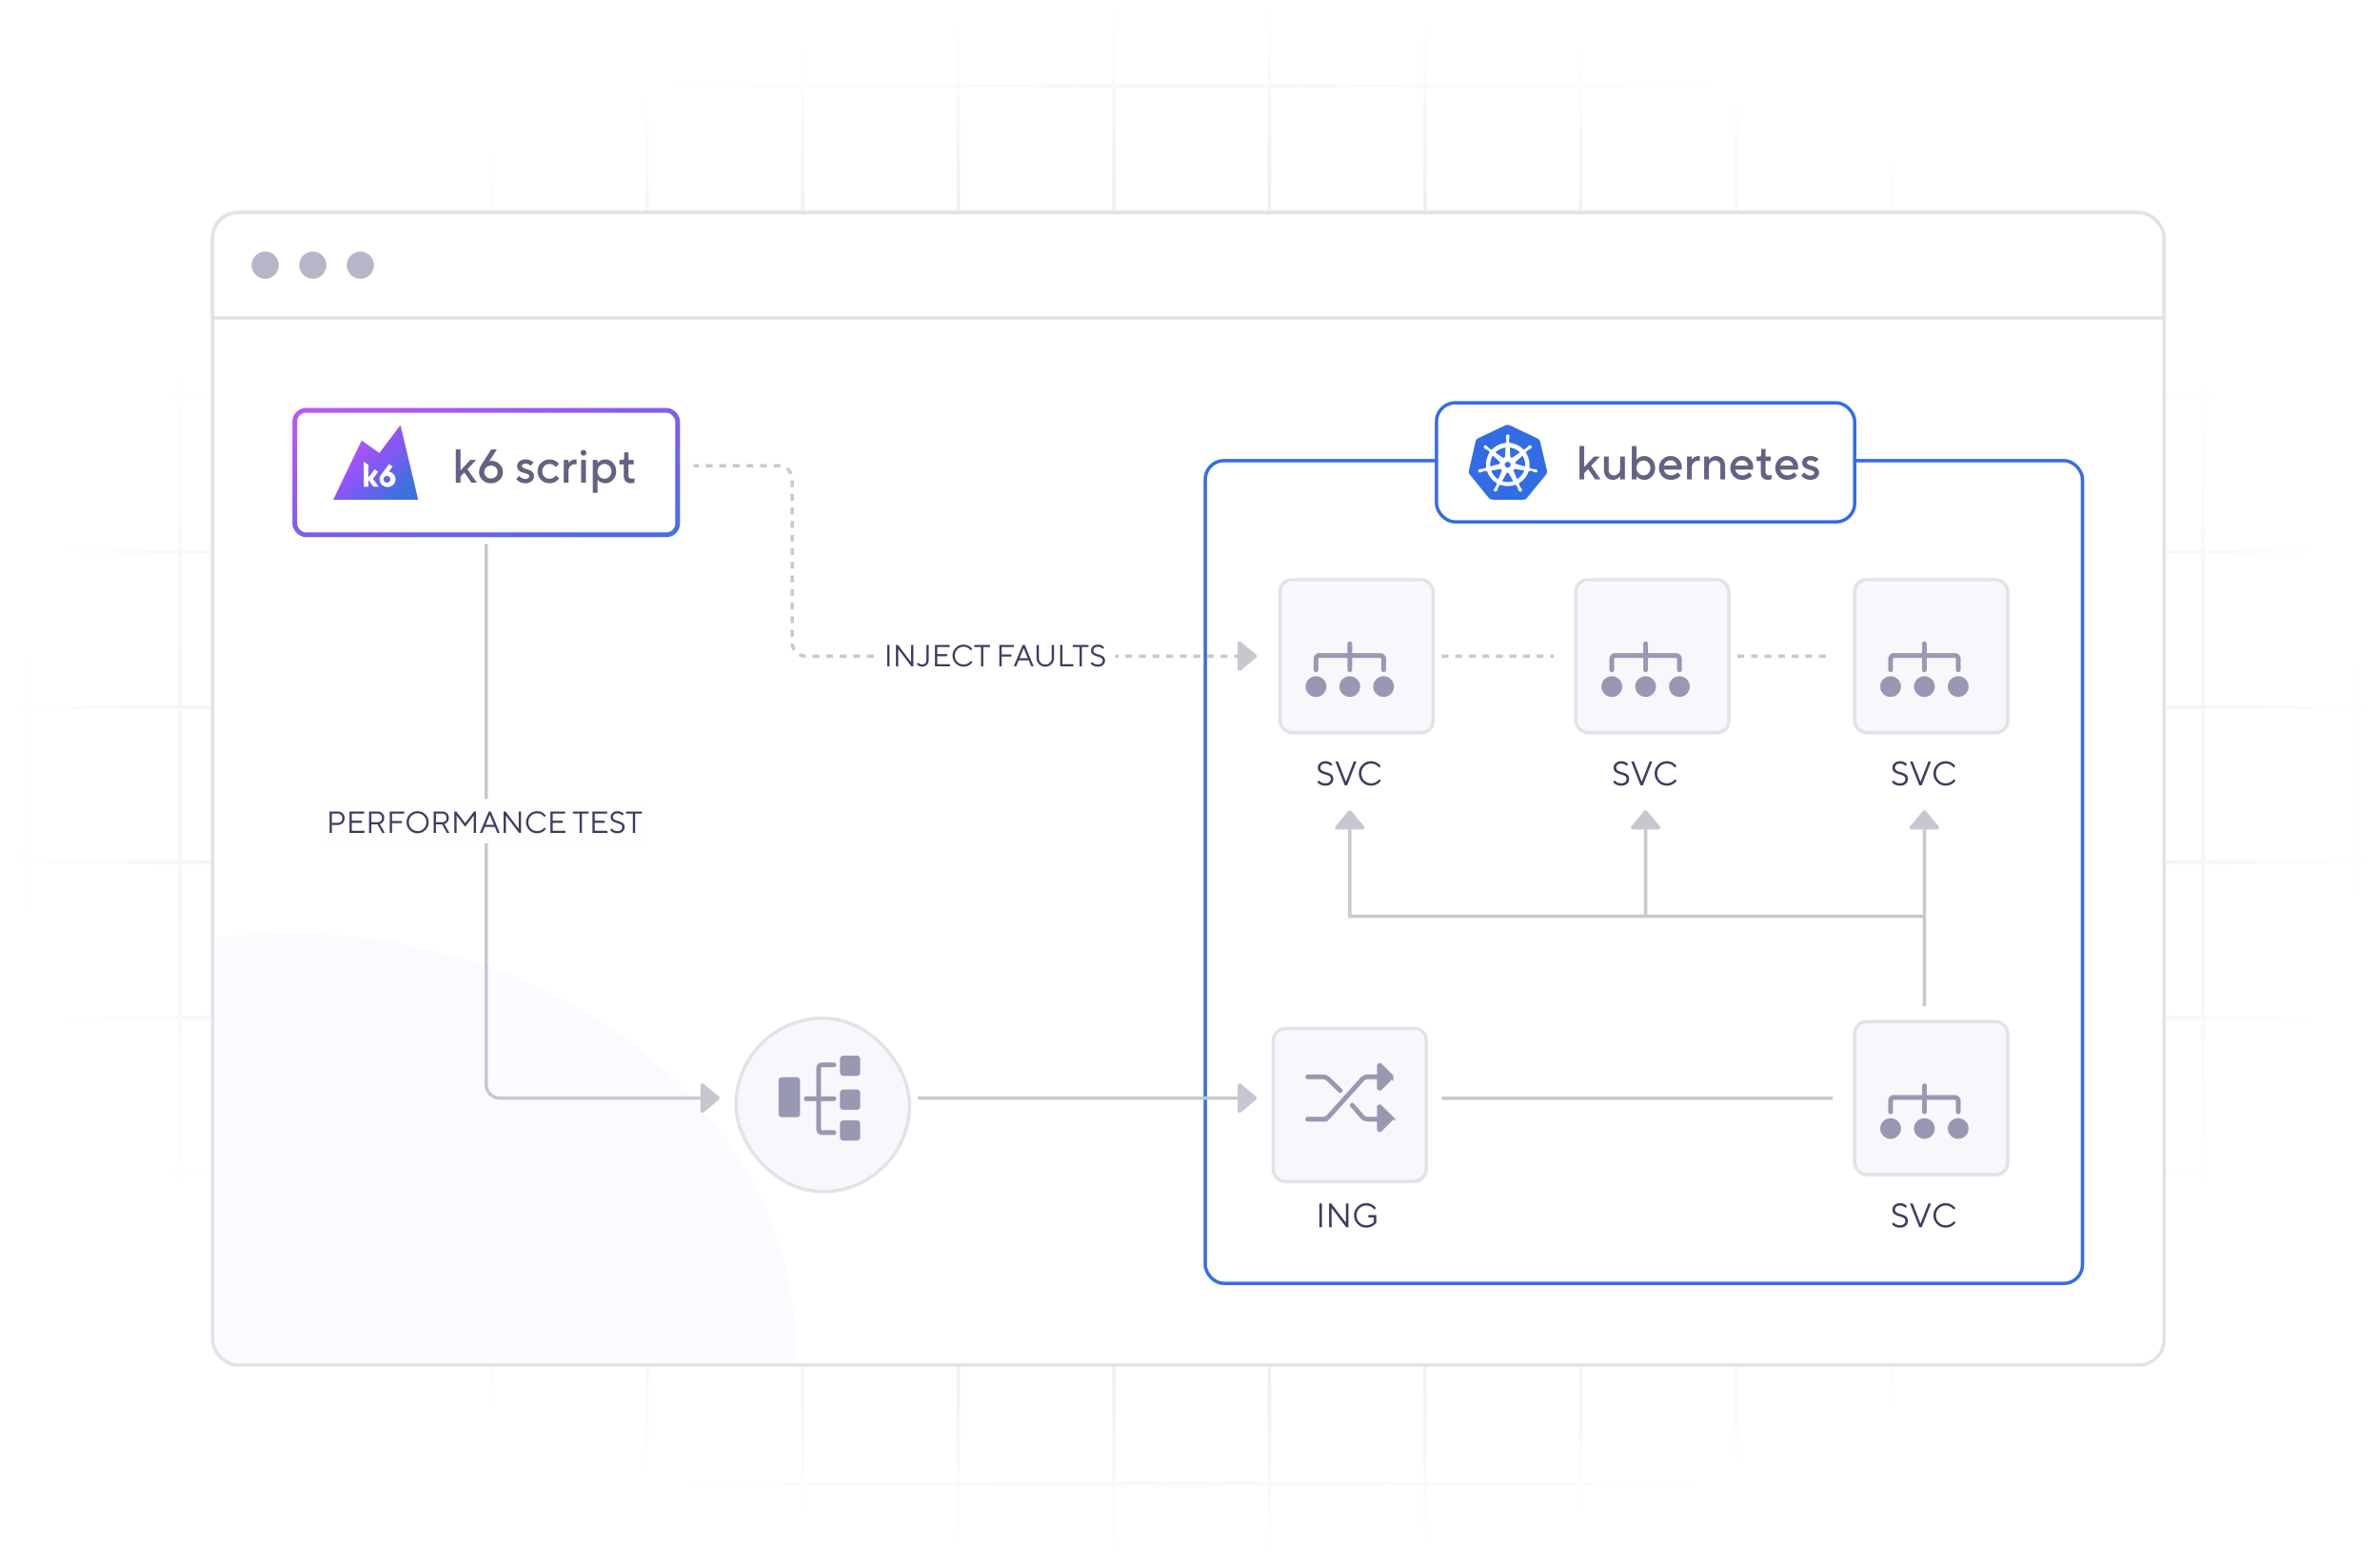 <svg xmlns="http://www.w3.org/2000/svg" width="700" height="460" fill="none"><mask id="b" width="700" height="460" x="0" y="0" maskUnits="userSpaceOnUse" style="mask-type:alpha"><path fill="url(#a)" d="M0 0h700v460H0z"/></mask><g stroke="#F0F0F4" mask="url(#b)"><path d="M7.227-27.939v518.536M52.992-27.939v518.536M98.766-27.939v518.536m45.773-518.536v518.536m45.758-518.536v518.536M236.07-27.939v518.536m45.774-518.536v518.536m45.765-518.536v518.536m45.766-518.536v518.536m45.781-518.536v518.536m45.766-518.536v518.536m45.766-518.536v518.536m45.773-518.536v518.536m45.766-518.536v518.536m45.765-518.536v518.536m45.774-518.536v518.536M0 436.363h700M0 390.691h700M0 345.012h700M0 299.34h700M0 253.666h700M0 207.992h700M0 162.322h700M0 116.646h700M0 70.967h700M0 25.297h700"/></g><g filter="url(#c)"><g clip-path="url(#d)"><rect width="575" height="340" x="62" y="60" fill="#fff" rx="8"/><g filter="url(#e)" opacity=".03"><ellipse cx="85.078" cy="395" fill="#7D64FF" rx="149" ry="122.5"/></g><path stroke="#E2E2E9" d="M62.5 67.917a7.417 7.417 0 0 1 7.417-7.417h559.166a7.417 7.417 0 0 1 7.417 7.417V91.5h-574V67.917Z"/><circle cx="78" cy="76" r="4" fill="#B6B6C9"/><circle cx="92" cy="76" r="4" fill="#B6B6C9"/><circle cx="106" cy="76" r="4" fill="#B6B6C9"/><rect width="258" height="242" x="354.5" y="133.5" fill="#fff" stroke="#326DE6" rx="5.5"/><rect width="123" height="35" x="422.5" y="116.5" fill="#fff" stroke="#326DE6" rx="5.5"/><path fill="#626284" d="M464.545 139v-9.8h1.4v6.16l2.87-3.08h1.75l-2.59 2.73 2.8 3.99h-1.61l-2.1-3.01-1.12 1.19V139h-1.4Zm7.204-2.8v-3.92h1.4v3.92c0 .495.14.887.42 1.176.289.289.662.434 1.12.434.532 0 .966-.173 1.302-.518.345-.355.518-.812.518-1.372v-3.64h1.4V139h-1.4v-.98a3.053 3.053 0 0 1-.532.56 2.45 2.45 0 0 1-1.568.56c-.784 0-1.424-.261-1.918-.784-.495-.532-.742-1.251-.742-2.156Zm8.191 2.8v-9.8h1.4v4.06c.13-.205.312-.392.546-.56.504-.373 1.092-.56 1.764-.56.858 0 1.596.336 2.212 1.008.625.663.938 1.493.938 2.492 0 .999-.313 1.834-.938 2.506-.616.663-1.354.994-2.212.994-.672 0-1.26-.187-1.764-.56a2.333 2.333 0 0 1-.546-.56v.98h-1.4Zm1.988-1.806c.392.411.872.616 1.442.616.569 0 1.05-.205 1.442-.616.392-.411.588-.929.588-1.554s-.196-1.143-.588-1.554a1.915 1.915 0 0 0-1.442-.616c-.57 0-1.05.205-1.442.616-.392.411-.588.929-.588 1.554s.196 1.143.588 1.554Zm11.528-.294.84.98c-.177.233-.41.443-.7.63-.634.42-1.358.63-2.17.63-.98 0-1.81-.336-2.492-1.008-.672-.681-1.008-1.512-1.008-2.492s.332-1.806.994-2.478c.672-.681 1.484-1.022 2.436-1.022s1.736.313 2.352.938c.626.616.938 1.4.938 2.352 0 .084-.014.252-.042.504l-.028.196h-5.18c.084.476.318.877.7 1.204.383.317.85.476 1.4.476.504 0 .98-.149 1.428-.448.206-.131.383-.285.532-.462Zm-4.06-1.96h3.78c-.112-.476-.322-.849-.63-1.12-.308-.28-.704-.42-1.19-.42-.989 0-1.642.513-1.96 1.54Zm6.784 4.06v-6.72h1.4v.91c.187-.224.36-.397.518-.518a2.372 2.372 0 0 1 1.512-.532h.35v1.47l-.182-.028a6.61 6.61 0 0 0-.378-.042c-.494 0-.924.196-1.288.588-.354.383-.532.863-.532 1.442V139h-1.4Zm5.045 0v-6.72h1.4v.98c.14-.205.313-.392.518-.56.467-.373.994-.56 1.582-.56.784 0 1.423.266 1.918.798.495.523.742 1.237.742 2.142V139h-1.4v-3.92c0-.495-.145-.887-.434-1.176-.28-.289-.649-.434-1.106-.434-.532 0-.971.177-1.316.532-.336.345-.504.798-.504 1.358V139h-1.4Zm13.231-2.1.84.98c-.177.233-.41.443-.7.63-.634.42-1.358.63-2.17.63-.98 0-1.81-.336-2.492-1.008-.672-.681-1.008-1.512-1.008-2.492s.332-1.806.994-2.478c.672-.681 1.484-1.022 2.436-1.022s1.736.313 2.352.938c.626.616.938 1.4.938 2.352 0 .084-.014.252-.042.504l-.028.196h-5.18c.084.476.318.877.7 1.204.383.317.85.476 1.4.476.504 0 .98-.149 1.428-.448.206-.131.383-.285.532-.462Zm-4.06-1.96h3.78c-.112-.476-.322-.849-.63-1.12-.308-.28-.704-.42-1.19-.42-.989 0-1.642.513-1.96 1.54Zm7.484 1.96v-3.29h-1.26v-1.33h.77c.224 0 .383-.056.476-.168.103-.121.154-.322.154-.602v-1.47h1.26v2.24h1.54v1.33h-1.54v3.15c0 .7.327 1.05.98 1.05.187 0 .369-.033.546-.098l.224-.112v1.33l-.294.112a2.612 2.612 0 0 1-.756.098c-.672 0-1.19-.191-1.554-.574-.364-.383-.546-.938-.546-1.666Zm9.797 0 .84.98a2.725 2.725 0 0 1-.7.63c-.635.42-1.358.63-2.17.63-.98 0-1.811-.336-2.492-1.008-.672-.681-1.008-1.512-1.008-2.492s.331-1.806.994-2.478c.672-.681 1.484-1.022 2.436-1.022s1.736.313 2.352.938c.625.616.938 1.4.938 2.352 0 .084-.014.252-.042.504l-.028.196h-5.18c.084.476.317.877.7 1.204.383.317.849.476 1.4.476.504 0 .98-.149 1.428-.448a2.33 2.33 0 0 0 .532-.462Zm-4.06-1.96h3.78c-.112-.476-.322-.849-.63-1.12-.308-.28-.705-.42-1.19-.42-.989 0-1.643.513-1.96 1.54Zm6.154 2.94.91-.91c.149.187.308.341.476.462.429.299.854.448 1.274.448.373 0 .663-.079.868-.238.215-.168.322-.369.322-.602 0-.205-.126-.373-.378-.504a4.13 4.13 0 0 0-.882-.336 12.227 12.227 0 0 1-1.05-.336 2.282 2.282 0 0 1-.896-.658c-.243-.299-.364-.667-.364-1.106 0-.541.224-1.003.672-1.386.448-.383 1.041-.574 1.778-.574a3.56 3.56 0 0 1 1.792.462c.233.121.429.271.588.448l-.91.91a1.702 1.702 0 0 0-.392-.28 2.132 2.132 0 0 0-1.078-.28c-.336 0-.597.07-.784.21-.177.14-.266.303-.266.49 0 .205.121.373.364.504.252.131.551.247.896.35.345.093.691.21 1.036.35.355.131.653.345.896.644.252.289.378.653.378 1.092 0 .588-.238 1.087-.714 1.498-.467.401-1.092.602-1.876.602-.737 0-1.4-.21-1.988-.63a2.536 2.536 0 0 1-.672-.63Z"/><path fill="#326DE6" d="M452.988 127.893c-.132-.416-.447-.755-.842-.963l-8.022-3.8a1.484 1.484 0 0 0-.657-.13c-.211 0-.447 0-.658.052l-8.022 3.826c-.394.182-.684.52-.789.963l-1.972 8.562a1.63 1.63 0 0 0 .289 1.25l5.55 6.793c.315.312.762.52 1.209.546h8.838c.473.052.92-.156 1.21-.546l5.549-6.793c.263-.365.368-.807.316-1.25l-1.999-8.51Z"/><path fill="#fff" d="M451.758 136.063c-.027 0-.053 0-.053-.026s-.053-.026-.105-.026c-.105-.026-.211-.026-.316-.026-.052 0-.105 0-.158-.026h-.026a5.371 5.371 0 0 1-.894-.157.315.315 0 0 1-.184-.182l-.211-.052c.105-.755.053-1.535-.105-2.29a6.996 6.996 0 0 0-.921-2.134l.158-.156v-.026c0-.079.027-.183.079-.235.237-.208.474-.364.737-.52l.157-.078c.106-.052.185-.104.29-.156.026-.026.052-.026.079-.053.026-.026 0-.026 0-.052.236-.182.289-.494.105-.728a.505.505 0 0 0-.368-.182.636.636 0 0 0-.369.13l-.026.026c-.026.026-.052.052-.079.052a1.64 1.64 0 0 0-.21.234c-.026.052-.079.078-.105.104a3.508 3.508 0 0 1-.658.573c-.053.026-.105.052-.158.052-.026 0-.079 0-.105-.026h-.026l-.211.13c-.21-.208-.447-.417-.657-.625a6.775 6.775 0 0 0-3.419-1.353l-.027-.208v.026c-.079-.052-.105-.13-.131-.209 0-.286 0-.572.052-.884v-.026c0-.053.027-.105.027-.157.026-.104.026-.208.052-.312v-.156a.516.516 0 0 0-.447-.547c-.158-.026-.315.052-.447.183a.512.512 0 0 0-.158.364v.13c0 .104.027.208.053.312.026.052.026.104.026.156v.027c.053.286.053.572.053.884-.027.078-.053.157-.132.209v.052l-.026.208c-.289.026-.579.078-.894.13a6.285 6.285 0 0 0-3.235 1.822l-.158-.104h-.027c-.026 0-.052.026-.105.026-.052 0-.105-.026-.158-.052a4.866 4.866 0 0 1-.657-.599c-.026-.052-.079-.078-.105-.104-.079-.078-.132-.156-.211-.234-.026-.026-.052-.026-.079-.052l-.026-.026a.633.633 0 0 0-.368-.13c-.158 0-.289.052-.368.182a.554.554 0 0 0 .105.728c.026 0 .026.026.026.026s.053.053.079.053c.079.052.184.104.289.156l.158.078c.263.156.526.312.737.52.052.052.105.156.079.235v-.026l.157.156c-.026.052-.052.078-.079.13-.815 1.275-1.157 2.785-.92 4.268l-.211.052c0 .026-.026.026-.026.026-.026.078-.105.13-.184.182-.289.078-.579.13-.894.157-.053 0-.105 0-.158.026-.105 0-.21.026-.316.026-.026 0-.052.026-.105.026-.026 0-.026 0-.052.026a.507.507 0 0 0-.421.598.488.488 0 0 0 .526.365c.052 0 .079 0 .131-.026.027 0 .027 0 .027-.026s.079 0 .105 0c.105-.026.21-.079.289-.105.053-.026.105-.052.158-.052h.026a4.76 4.76 0 0 1 .868-.234h.026c.079 0 .158.026.211.078.026 0 .026.026.026.026l.237-.026a6.28 6.28 0 0 0 2.157 3.045c.236.182.447.339.71.469l-.132.182c0 .026.027.026.027.026a.308.308 0 0 1 .026.26c-.105.26-.263.521-.421.755v.026c-.026.052-.053.078-.105.13-.053.052-.105.156-.184.26-.027.026-.027.052-.053.078 0 0 0 .027-.026.027a.532.532 0 0 0 .21.702.497.497 0 0 0 .184.052.59.59 0 0 0 .5-.312s0-.026.026-.026c0-.026.027-.052.053-.078.026-.104.079-.182.105-.286l.053-.157c.079-.286.21-.546.342-.806a.407.407 0 0 1 .21-.157c.026 0 .026 0 .026-.026l.106-.208a6.253 6.253 0 0 0 2.288.417c.473 0 .947-.052 1.42-.183.289-.052.579-.156.842-.234l.105.182c.026 0 .026 0 .026.026a.408.408 0 0 1 .211.157c.131.26.263.52.342.806v.026l.052.157c.027.104.053.208.105.286.027.026.027.052.053.078 0 0 0 .026.026.026.106.182.29.312.5.312.079 0 .132-.026.21-.052a.434.434 0 0 0 .237-.286.653.653 0 0 0-.026-.39c0-.026-.026-.026-.026-.026 0-.027-.027-.053-.053-.079a.94.94 0 0 0-.184-.26c-.026-.052-.053-.078-.105-.13v-.052a3.065 3.065 0 0 1-.421-.755.308.308 0 0 1 .026-.26c0-.026.026-.026.026-.026l-.078-.208c1.341-.807 2.367-2.056 2.84-3.54l.211.026c.026 0 .026-.026.026-.026a.298.298 0 0 1 .21-.078h.027c.289.052.578.13.841.234h.027a.374.374 0 0 0 .157.052c.106.052.184.104.29.131.026 0 .052.026.105.026.026 0 .026 0 .052.026a.241.241 0 0 0 .132.026.572.572 0 0 0 .526-.365.615.615 0 0 0-.473-.546Zm-7.602-.807-.71.338-.71-.338-.184-.755.5-.625h.789l.5.625-.185.755Zm4.288-1.692c.131.547.157 1.093.105 1.64l-2.499-.703a.425.425 0 0 1-.316-.52.42.42 0 0 1 .106-.183l1.972-1.769c.29.468.5.989.632 1.535Zm-1.421-2.498-2.156 1.509c-.185.104-.448.078-.579-.104a.234.234 0 0 1-.079-.182l-.158-2.629a4.97 4.97 0 0 1 2.972 1.406Zm-4.76-1.328.526-.104-.132 2.603c0 .234-.21.416-.447.416-.079 0-.131-.026-.21-.052l-2.183-1.535a5.238 5.238 0 0 1 2.446-1.328Zm-3.209 2.291 1.946 1.717a.416.416 0 0 1 .053.599c-.053.078-.105.104-.211.13l-2.551.729a5.43 5.43 0 0 1 .763-3.175Zm-.447 4.398 2.604-.442c.21 0 .42.13.447.338a.304.304 0 0 1-.027.26l-.999 2.395a5.128 5.128 0 0 1-2.025-2.551Zm5.97 3.227c-.368.078-.736.13-1.131.13a5.96 5.96 0 0 1-1.657-.26l1.289-2.316a.411.411 0 0 1 .526-.104c.079.052.132.104.21.182l1.263 2.264a4.307 4.307 0 0 0-.5.104Zm3.209-2.264a5.007 5.007 0 0 1-1.578 1.562l-1.026-2.447a.422.422 0 0 1 .237-.494.777.777 0 0 1 .237-.052l2.63.442c-.132.364-.29.703-.5.989Z"/><g filter="url(#f)"><rect width="114" height="38" x="86" y="116" fill="#fff" rx="4"/><rect width="112.6" height="36.6" x="86.7" y="116.7" stroke="url(#g)" stroke-width="1.4" rx="3.3"/></g><path fill="#626284" d="M134.05 140v-9.8h1.4v6.16l2.87-3.08h1.75l-2.59 2.73 2.8 3.99h-1.61l-2.1-3.01-1.12 1.19V140h-1.4Zm7.553-5.32 2.87-4.48h1.68l-2.24 3.43.154-.028c.196-.028.355-.042.476-.042.943 0 1.736.322 2.38.966.654.635.98 1.409.98 2.324 0 .924-.331 1.703-.994 2.338-.662.635-1.498.952-2.506.952-1.008 0-1.843-.317-2.506-.952-.662-.635-.994-1.414-.994-2.338 0-.476.117-.975.35-1.498a4.81 4.81 0 0 1 .35-.672Zm1.4.826c-.373.364-.56.812-.56 1.344s.187.98.56 1.344c.374.364.84.546 1.4.546.56 0 1.027-.182 1.4-.546.374-.364.56-.812.56-1.344s-.186-.98-.56-1.344c-.373-.364-.84-.546-1.4-.546-.56 0-1.026.182-1.4.546Zm8.818 3.374.91-.91c.149.187.308.341.476.462.429.299.854.448 1.274.448.373 0 .662-.079.868-.238.214-.168.322-.369.322-.602 0-.205-.126-.373-.378-.504a4.13 4.13 0 0 0-.882-.336 12.007 12.007 0 0 1-1.05-.336 2.275 2.275 0 0 1-.896-.658c-.243-.299-.364-.667-.364-1.106 0-.541.224-1.003.672-1.386.448-.383 1.04-.574 1.778-.574.653 0 1.25.154 1.792.462.233.121.429.271.588.448l-.91.91a1.723 1.723 0 0 0-.392-.28 2.132 2.132 0 0 0-1.078-.28c-.336 0-.598.07-.784.21-.178.14-.266.303-.266.49 0 .205.121.373.364.504.252.131.55.247.896.35.345.093.69.21 1.036.35.354.131.653.345.896.644.252.289.378.653.378 1.092 0 .588-.238 1.087-.714 1.498-.467.401-1.092.602-1.876.602-.738 0-1.4-.21-1.988-.63a2.536 2.536 0 0 1-.672-.63Zm11.684-1.05.98.91a3.744 3.744 0 0 1-.728.7c-.654.467-1.368.7-2.142.7-.98 0-1.811-.336-2.492-1.008-.672-.681-1.008-1.512-1.008-2.492s.336-1.806 1.008-2.478c.681-.681 1.512-1.022 2.492-1.022.793 0 1.498.224 2.114.672.28.205.508.425.686.658l-.98.91a1.925 1.925 0 0 0-.462-.448c-.439-.308-.892-.462-1.358-.462-.598 0-1.097.205-1.498.616-.402.401-.602.919-.602 1.554s.2 1.157.602 1.568c.401.401.9.602 1.498.602.532 0 .994-.163 1.386-.49.168-.131.336-.294.504-.49Zm2.303 2.17v-6.72h1.4v.91c.187-.224.359-.397.518-.518a2.372 2.372 0 0 1 1.512-.532h.35v1.47l-.182-.028a6.61 6.61 0 0 0-.378-.042c-.495 0-.924.196-1.288.588-.355.383-.532.863-.532 1.442V140h-1.4Zm5.115 0v-6.72h1.4V140h-1.4Zm.112-8.218a.793.793 0 0 1-.252-.602c0-.243.084-.443.252-.602a.828.828 0 0 1 .588-.238c.224 0 .42.079.588.238a.793.793 0 0 1 .252.602.793.793 0 0 1-.252.602.828.828 0 0 1-.588.238.828.828 0 0 1-.588-.238Zm3.318 11.158v-9.66h1.4v.98c.131-.205.313-.392.546-.56.504-.373 1.092-.56 1.764-.56.859 0 1.596.336 2.212 1.008.625.663.938 1.493.938 2.492 0 .999-.313 1.834-.938 2.506-.616.663-1.353.994-2.212.994-.672 0-1.26-.187-1.764-.56a2.372 2.372 0 0 1-.546-.56v3.92h-1.4Zm1.988-4.746c.392.411.873.616 1.442.616s1.05-.205 1.442-.616c.392-.411.588-.929.588-1.554s-.196-1.143-.588-1.554a1.915 1.915 0 0 0-1.442-.616c-.569 0-1.05.205-1.442.616-.392.411-.588.929-.588 1.554s.196 1.143.588 1.554Zm7.107-.294v-3.29h-1.26v-1.33h.77c.224 0 .382-.056.476-.168.102-.121.154-.322.154-.602v-1.47h1.26v2.24h1.54v1.33h-1.54v3.15c0 .7.326 1.05.98 1.05.186 0 .368-.033.546-.098l.224-.112v1.33l-.294.112a2.622 2.622 0 0 1-.756.098c-.672 0-1.19-.191-1.554-.574-.364-.383-.546-.938-.546-1.666Z"/><path fill="url(#h)" fill-rule="evenodd" d="m111.577 131.254 6.211-8.254L123 145H98l8.365-17.448 5.212 3.702Zm-3.231 7.927 1.486 1.991v-.001h1.594l-1.743-2.335 1.535-2.058-1.043-.738-1.829 2.452v-3.746l-1.375-.972v7.398h1.375v-1.991Zm3.297-.205c0 1.258 1.048 2.279 2.341 2.279 1.293 0 2.34-1.021 2.34-2.278 0-1.134-.849-2.073-1.961-2.249l1.119-1.501-1.043-.738-2.347 3.146a2.23 2.23 0 0 0-.449 1.341Zm3.16-.001c0 .541-.445.98-.995.98a.988.988 0 0 1-.996-.98c0-.54.446-.979.996-.979s.995.439.995.979Z" clip-rule="evenodd"/><path stroke="#C9C7D1" d="M207.5 321H147a4 4 0 0 1-4-4V158m127.002 163H369"/><path stroke="#C9C7D1" stroke-dasharray="2 2" d="M365 191H237.003a4 4 0 0 1-4-4v-48a4 4 0 0 0-4-4h-25"/><path fill="#C9C6D2" d="m364.984 186.82 4.463 3.719a.6.6 0 0 1 0 .922l-4.463 3.719a.6.6 0 0 1-.984-.461v-7.438a.6.6 0 0 1 .984-.461Z"/><path stroke="#C9C7D1" stroke-dasharray="2 2" d="M424 191h33m54 0h28"/><g filter="url(#i)"><rect width="52" height="52" x="216" y="295" fill="#F8F7FC" rx="26"/><rect width="51" height="51" x="216.5" y="295.5" stroke="#E2E2E9" rx="25.5"/></g><rect width="5.956" height="5.978" x="247.047" y="308.5" fill="#9898B3" rx="1"/><path fill="#9898B3" fill-rule="evenodd" d="M229 315.845a1 1 0 0 1 1-1h4.317a1 1 0 0 1 1 1v9.775a1 1 0 0 1-1 1H230a1 1 0 0 1-1-1v-9.775Zm19.047 2.623a1 1 0 0 0-1 1v3.978a1 1 0 0 0 1 1h3.956a1 1 0 0 0 1-1v-3.978a1 1 0 0 0-1-1h-3.956Zm-1 10.056a1 1 0 0 1 1-1h3.956a1 1 0 0 1 1 1v3.978a1 1 0 0 1-1 1h-3.956a1 1 0 0 1-1-1v-3.978Zm-9.914-6.647a.7.7 0 1 1 0-1.4h2.955v-8.263a1.7 1.7 0 0 1 1.7-1.7h3.467a.7.7 0 1 1 0 1.4h-3.467a.3.3 0 0 0-.3.3v8.263h3.767a.7.7 0 0 1 0 1.4h-3.767v8.264a.3.3 0 0 0 .3.3h3.467a.7.7 0 1 1 0 1.4h-3.467a1.7 1.7 0 0 1-1.7-1.7v-8.264h-2.955Z" clip-rule="evenodd"/><g filter="url(#j)" transform="matrix(0 1 1 0 461 168)"><rect width="46" height="46" fill="#F8F7FC" rx="4"/><rect width="45" height="45" x=".5" y=".5" stroke="#E2E2E9" rx="3.5"/></g><mask id="k" fill="#fff"><rect width="12.241" height="6.095" x="477.883" y="179" rx="1"/></mask><rect width="12.241" height="6.095" x="477.883" y="179" fill="#9898B3" stroke="#9898B3" stroke-width="3.2" mask="url(#k)" rx="1"/><ellipse cx="474.06" cy="199.952" fill="#9898B3" rx="3.06" ry="3.047"/><ellipse cx="483.998" cy="199.952" fill="#9898B3" rx="3.06" ry="3.047"/><ellipse cx="493.943" cy="199.952" fill="#9898B3" rx="3.06" ry="3.047"/><path stroke="#9898B3" stroke-linecap="round" stroke-width="1.4" d="M484.008 187.381v3.428m0 0h-8.946a1 1 0 0 0-1 1v3.19m9.946-4.19v4.19m0-4.19h8.945c.553 0 1 .447 1 .999v3.191"/><path fill="#3C3C64" d="m474.45 228.05.45-.51c.127.167.28.31.46.43.387.287.867.43 1.44.43.513 0 .907-.117 1.18-.35.28-.24.42-.557.42-.95 0-.24-.07-.443-.21-.61a1.388 1.388 0 0 0-.55-.39c-.22-.1-.467-.187-.74-.26-.267-.08-.537-.167-.81-.26a4.766 4.766 0 0 1-.74-.35c-.22-.133-.4-.32-.54-.56-.14-.24-.21-.53-.21-.87 0-.527.207-.973.62-1.34.413-.373.957-.56 1.63-.56a2.71 2.71 0 0 1 2.05.9l-.5.5a2.063 2.063 0 0 0-.39-.35 2.162 2.162 0 0 0-1.16-.35c-.46 0-.827.117-1.1.35-.267.233-.4.517-.4.85 0 .24.07.447.21.62.14.167.32.297.54.39.227.093.473.18.74.26.273.073.543.16.81.26.273.093.52.207.74.34.227.133.41.32.55.56.14.24.21.53.21.87 0 .593-.21 1.077-.63 1.45-.413.367-.987.55-1.72.55-.687 0-1.28-.173-1.78-.52a2.158 2.158 0 0 1-.57-.53Zm8.059.95-2.75-7h.8l2.3 5.95 2.3-5.95h.8l-2.75 7h-.7Zm10.152-1.8.5.45c-.234.293-.48.537-.74.73-.654.48-1.374.72-2.16.72-1 0-1.85-.35-2.55-1.05-.7-.7-1.05-1.55-1.05-2.55 0-1 .35-1.85 1.05-2.55.7-.7 1.55-1.05 2.55-1.05.78 0 1.493.243 2.14.73.28.213.516.453.71.72l-.5.45a2.78 2.78 0 0 0-.58-.6c-.5-.4-1.09-.6-1.77-.6-.8 0-1.477.28-2.03.84-.547.553-.82 1.24-.82 2.06 0 .82.273 1.51.82 2.07.553.553 1.23.83 2.03.83.686 0 1.286-.2 1.8-.6.226-.173.426-.373.6-.6Zm-105.211.85.45-.51c.127.167.28.31.46.43.387.287.867.43 1.44.43.513 0 .907-.117 1.18-.35.28-.24.42-.557.42-.95 0-.24-.07-.443-.21-.61a1.388 1.388 0 0 0-.55-.39c-.22-.1-.467-.187-.74-.26-.267-.08-.537-.167-.81-.26a4.766 4.766 0 0 1-.74-.35c-.22-.133-.4-.32-.54-.56-.14-.24-.21-.53-.21-.87 0-.527.207-.973.62-1.34.413-.373.957-.56 1.63-.56a2.71 2.71 0 0 1 2.05.9l-.5.5a2.063 2.063 0 0 0-.39-.35 2.162 2.162 0 0 0-1.16-.35c-.46 0-.827.117-1.1.35-.267.233-.4.517-.4.85 0 .24.07.447.21.62.14.167.32.297.54.39.227.093.473.18.74.26.273.073.543.16.81.26.273.093.52.207.74.34.227.133.41.32.55.56.14.24.21.53.21.87 0 .593-.21 1.077-.63 1.45-.413.367-.987.55-1.72.55-.687 0-1.28-.173-1.78-.52a2.158 2.158 0 0 1-.57-.53Zm8.059.95-2.75-7h.8l2.3 5.95 2.3-5.95h.8l-2.75 7h-.7Zm10.152-1.8.5.45c-.234.293-.48.537-.74.73-.654.48-1.374.72-2.16.72-1 0-1.85-.35-2.55-1.05-.7-.7-1.05-1.55-1.05-2.55 0-1 .35-1.85 1.05-2.55.7-.7 1.55-1.05 2.55-1.05.78 0 1.493.243 2.14.73.28.213.516.453.71.72l-.5.45a2.78 2.78 0 0 0-.58-.6c-.5-.4-1.09-.6-1.77-.6-.8 0-1.477.28-2.03.84-.547.553-.82 1.24-.82 2.06 0 .82.273 1.51.82 2.07.553.553 1.23.83 2.03.83.686 0 1.286-.2 1.8-.6.226-.173.426-.373.6-.6Z"/><g filter="url(#l)" transform="matrix(0 1 1 0 543 168)"><rect width="46" height="46" fill="#F8F7FC" rx="4"/><rect width="45" height="45" x=".5" y=".5" stroke="#E2E2E9" rx="3.5"/></g><mask id="m" fill="#fff"><rect width="12.241" height="6.095" x="559.883" y="179" rx="1"/></mask><rect width="12.241" height="6.095" x="559.883" y="179" fill="#9898B3" stroke="#9898B3" stroke-width="3.2" mask="url(#m)" rx="1"/><ellipse cx="556.06" cy="199.952" fill="#9898B3" rx="3.06" ry="3.047"/><ellipse cx="565.998" cy="199.952" fill="#9898B3" rx="3.06" ry="3.047"/><ellipse cx="575.943" cy="199.952" fill="#9898B3" rx="3.06" ry="3.047"/><path stroke="#9898B3" stroke-linecap="round" stroke-width="1.4" d="M566.008 187.381v3.428m0 0h-8.946a1 1 0 0 0-1 1v3.19m9.946-4.19v4.19m0-4.19h8.945c.553 0 1 .447 1 .999v3.191"/><path fill="#3C3C64" d="m556.45 228.05.45-.51c.127.167.28.31.46.43.387.287.867.43 1.44.43.513 0 .907-.117 1.18-.35.28-.24.42-.557.42-.95 0-.24-.07-.443-.21-.61a1.388 1.388 0 0 0-.55-.39c-.22-.1-.467-.187-.74-.26-.267-.08-.537-.167-.81-.26a4.766 4.766 0 0 1-.74-.35c-.22-.133-.4-.32-.54-.56-.14-.24-.21-.53-.21-.87 0-.527.207-.973.62-1.34.413-.373.957-.56 1.63-.56a2.71 2.71 0 0 1 2.05.9l-.5.5a2.063 2.063 0 0 0-.39-.35 2.162 2.162 0 0 0-1.16-.35c-.46 0-.827.117-1.1.35-.267.233-.4.517-.4.85 0 .24.07.447.21.62.14.167.32.297.54.39.227.093.473.18.74.26.273.073.543.16.81.26.273.093.52.207.74.34.227.133.41.32.55.56.14.24.21.53.21.87 0 .593-.21 1.077-.63 1.45-.413.367-.987.55-1.72.55-.687 0-1.28-.173-1.78-.52a2.158 2.158 0 0 1-.57-.53Zm8.059.95-2.75-7h.8l2.3 5.95 2.3-5.95h.8l-2.75 7h-.7Zm10.152-1.8.5.45c-.234.293-.48.537-.74.73-.654.48-1.374.72-2.16.72-1 0-1.85-.35-2.55-1.05-.7-.7-1.05-1.55-1.05-2.55 0-1 .35-1.85 1.05-2.55.7-.7 1.55-1.05 2.55-1.05.78 0 1.493.243 2.14.73.28.213.516.453.71.72l-.5.45a2.78 2.78 0 0 0-.58-.6c-.5-.4-1.09-.6-1.77-.6-.8 0-1.477.28-2.03.84-.547.553-.82 1.24-.82 2.06 0 .82.273 1.51.82 2.07.553.553 1.23.83 2.03.83.686 0 1.286-.2 1.8-.6.226-.173.426-.373.6-.6Z"/><path fill="url(#n)" d="M0 0h97v13H0z" transform="translate(94 233)"/><path fill="#3C3C64" d="M96.945 243v-6.3h2.385c.582 0 1.065.189 1.449.567.384.378.576.849.576 1.413 0 .564-.192 1.035-.576 1.413-.384.378-.867.567-1.449.567h-1.71V243h-.675Zm.675-2.97h1.71c.408 0 .735-.123.981-.369s.369-.573.369-.981c0-.408-.123-.735-.369-.981s-.573-.369-.981-.369h-1.71v2.7Zm5.179 2.97v-6.3h4.32v.63h-3.645v2.07h2.925v.63h-2.925v2.34h3.735v.63h-4.41Zm5.756 0v-6.3h2.52c.558 0 1.02.18 1.386.54.366.36.549.81.549 1.35 0 .582-.219 1.062-.657 1.44-.204.162-.42.282-.648.36l1.485 2.61h-.765l-1.395-2.52h-1.8V243h-.675Zm.675-3.15h1.845c.384 0 .69-.114.918-.342.228-.228.342-.534.342-.918s-.114-.69-.342-.918c-.228-.228-.534-.342-.918-.342h-1.845v2.52Zm5.399 3.15v-6.3h4.275v.63h-3.6v2.16h2.88v.63h-2.88V243h-.675Zm5.901-.855c-.63-.63-.945-1.395-.945-2.295 0-.9.315-1.665.945-2.295.63-.63 1.395-.945 2.295-.945.9 0 1.665.315 2.295.945.63.63.945 1.395.945 2.295 0 .9-.315 1.665-.945 2.295-.63.63-1.395.945-2.295.945-.9 0-1.665-.315-2.295-.945Zm.468-.432c.498.498 1.107.747 1.827.747s1.326-.249 1.818-.747c.498-.504.747-1.125.747-1.863s-.249-1.356-.747-1.854c-.492-.504-1.098-.756-1.818-.756a2.47 2.47 0 0 0-1.827.756c-.492.498-.738 1.116-.738 1.854s.246 1.359.738 1.863Zm6.551 1.287v-6.3h2.52c.558 0 1.02.18 1.386.54.366.36.549.81.549 1.35 0 .582-.219 1.062-.657 1.44-.204.162-.42.282-.648.36l1.485 2.61h-.765l-1.395-2.52h-1.8V243h-.675Zm.675-3.15h1.845c.384 0 .69-.114.918-.342.228-.228.342-.534.342-.918s-.114-.69-.342-.918c-.228-.228-.534-.342-.918-.342h-1.845v2.52Zm5.398 3.15v-6.3h.585l2.61 3.42 2.61-3.42h.585v6.3h-.675v-5.13l-2.52 3.33-2.52-3.33V243h-.675Zm7.514 0 2.61-6.3h.63l2.61 6.3h-.72l-.72-1.755h-2.97l-.72 1.755h-.72Zm1.71-2.385h2.43l-1.215-2.97-1.215 2.97Zm5.269 2.385v-6.3h.585l3.87 5.085V236.7h.675v6.3h-.585l-3.87-5.085V243h-.675Zm12.017-1.62.45.405c-.21.264-.432.483-.666.657a3.21 3.21 0 0 1-1.944.648c-.9 0-1.665-.315-2.295-.945-.63-.63-.945-1.395-.945-2.295 0-.9.315-1.665.945-2.295.63-.63 1.395-.945 2.295-.945a3.13 3.13 0 0 1 1.926.657c.252.192.465.408.639.648l-.45.405c-.15-.21-.324-.39-.522-.54-.45-.36-.981-.54-1.593-.54a2.47 2.47 0 0 0-1.827.756c-.492.498-.738 1.116-.738 1.854s.246 1.359.738 1.863c.498.498 1.107.747 1.827.747a2.56 2.56 0 0 0 1.62-.54c.204-.156.384-.336.54-.54Zm1.755 1.62v-6.3h4.32v.63h-3.645v2.07h2.925v.63h-2.925v2.34h3.735v.63h-4.41Zm8.589 0v-5.67h-1.98v-.63h4.635v.63h-1.98V243h-.675Zm3.778 0v-6.3h4.32v.63h-3.645v2.07h2.925v.63h-2.925v2.34h3.735v.63h-4.41Zm5.216-.855.405-.459c.114.15.252.279.414.387.348.258.78.387 1.296.387.462 0 .816-.105 1.062-.315.252-.216.378-.501.378-.855a.825.825 0 0 0-.189-.549 1.258 1.258 0 0 0-.495-.351 4.309 4.309 0 0 0-.666-.234c-.24-.072-.483-.15-.729-.234a4.262 4.262 0 0 1-.666-.315 1.401 1.401 0 0 1-.486-.504 1.529 1.529 0 0 1-.189-.783c0-.474.186-.876.558-1.206.372-.336.861-.504 1.467-.504a2.44 2.44 0 0 1 1.845.81l-.45.45a1.866 1.866 0 0 0-.351-.315 1.944 1.944 0 0 0-1.044-.315c-.414 0-.744.105-.99.315a.98.98 0 0 0-.36.765.86.86 0 0 0 .189.558c.126.15.288.267.486.351.204.084.426.162.666.234.246.066.489.144.729.234.246.084.468.186.666.306.204.12.369.288.495.504.126.216.189.477.189.783 0 .534-.189.969-.567 1.305-.372.33-.888.495-1.548.495-.618 0-1.152-.156-1.602-.468a1.952 1.952 0 0 1-.513-.477Zm6.669.855v-5.67h-1.98v-.63h4.635v.63h-1.98V243h-.675Z"/><path fill="#fff" d="M258 184h70v13h-70z"/><path fill="#3C3C64" d="M260.945 194v-6.3h.675v6.3h-.675Zm2.566 0v-6.3h.585l3.87 5.085V187.7h.675v6.3h-.585l-3.87-5.085V194h-.675Zm6.168-.63.45-.45c.072.096.162.186.27.27.24.18.51.27.81.27.384 0 .69-.114.918-.342.228-.234.342-.555.342-.963V187.7h.675v4.455c0 .564-.183 1.029-.549 1.395-.36.36-.822.54-1.386.54-.408 0-.786-.12-1.134-.36a1.67 1.67 0 0 1-.396-.36Zm5.311.63v-6.3h4.32v.63h-3.645v2.07h2.925v.63h-2.925v2.34h3.735v.63h-4.41Zm10.576-1.62.45.405c-.21.264-.432.483-.666.657a3.21 3.21 0 0 1-1.944.648c-.9 0-1.665-.315-2.295-.945-.63-.63-.945-1.395-.945-2.295 0-.9.315-1.665.945-2.295.63-.63 1.395-.945 2.295-.945a3.13 3.13 0 0 1 1.926.657c.252.192.465.408.639.648l-.45.405c-.15-.21-.324-.39-.522-.54-.45-.36-.981-.54-1.593-.54a2.47 2.47 0 0 0-1.827.756c-.492.498-.738 1.116-.738 1.854s.246 1.359.738 1.863c.498.498 1.107.747 1.827.747a2.56 2.56 0 0 0 1.62-.54c.204-.156.384-.336.54-.54Zm2.97 1.62v-5.67h-1.98v-.63h4.635v.63h-1.98V194h-.675Zm5.394 0v-6.3h4.275v.63h-3.6v2.16h2.88v.63h-2.88V194h-.675Zm4.236 0 2.61-6.3h.63l2.61 6.3h-.72l-.72-1.755h-2.97l-.72 1.755h-.72Zm1.71-2.385h2.43l-1.215-2.97-1.215 2.97Zm5.003-.09V187.7h.675v3.825c0 .558.18 1.02.54 1.386.36.366.81.549 1.35.549s.99-.183 1.35-.549c.36-.366.54-.828.54-1.386V187.7h.675v3.825c0 .72-.249 1.329-.747 1.827-.492.492-1.098.738-1.818.738s-1.329-.246-1.827-.738c-.492-.498-.738-1.107-.738-1.827Zm6.928 2.475v-6.3h.675v5.67h3.24v.63h-3.915Zm5.715 0v-5.67h-1.98v-.63h4.635v.63h-1.98V194h-.675Zm3.237-.855.405-.459c.114.15.252.279.414.387.348.258.78.387 1.296.387.462 0 .816-.105 1.062-.315.252-.216.378-.501.378-.855a.825.825 0 0 0-.189-.549 1.258 1.258 0 0 0-.495-.351 4.309 4.309 0 0 0-.666-.234c-.24-.072-.483-.15-.729-.234a4.262 4.262 0 0 1-.666-.315 1.401 1.401 0 0 1-.486-.504 1.529 1.529 0 0 1-.189-.783c0-.474.186-.876.558-1.206.372-.336.861-.504 1.467-.504a2.44 2.44 0 0 1 1.845.81l-.45.45a1.866 1.866 0 0 0-.351-.315 1.944 1.944 0 0 0-1.044-.315c-.414 0-.744.105-.99.315a.98.98 0 0 0-.36.765.86.86 0 0 0 .189.558c.126.15.288.267.486.351.204.084.426.162.666.234.246.066.489.144.729.234.246.084.468.186.666.306.204.12.369.288.495.504.126.216.189.477.189.783 0 .534-.189.969-.567 1.305-.372.33-.888.495-1.548.495-.618 0-1.152-.156-1.602-.468a1.952 1.952 0 0 1-.513-.477Z"/><g filter="url(#o)" transform="matrix(0 1 1 0 543 298)"><rect width="46" height="46" fill="#F8F7FC" rx="4"/><rect width="45" height="45" x=".5" y=".5" stroke="#E2E2E9" rx="3.5"/></g><mask id="p" fill="#fff"><rect width="12.241" height="6.095" x="559.883" y="309" rx="1"/></mask><rect width="12.241" height="6.095" x="559.883" y="309" fill="#9898B3" stroke="#9898B3" stroke-width="3.2" mask="url(#p)" rx="1"/><ellipse cx="556.06" cy="329.952" fill="#9898B3" rx="3.06" ry="3.047"/><ellipse cx="565.998" cy="329.952" fill="#9898B3" rx="3.06" ry="3.047"/><ellipse cx="575.943" cy="329.952" fill="#9898B3" rx="3.06" ry="3.047"/><path stroke="#9898B3" stroke-linecap="round" stroke-width="1.4" d="M566.008 317.381v3.428m0 0h-8.946a1 1 0 0 0-1 1v3.19m9.946-4.19v4.19m0-4.19h8.945c.553 0 1 .447 1 .999v3.191"/><path fill="#3C3C64" d="m556.45 358.05.45-.51c.127.167.28.31.46.43.387.287.867.43 1.44.43.513 0 .907-.117 1.18-.35.28-.24.42-.557.42-.95 0-.24-.07-.443-.21-.61a1.388 1.388 0 0 0-.55-.39c-.22-.1-.467-.187-.74-.26-.267-.08-.537-.167-.81-.26a4.766 4.766 0 0 1-.74-.35c-.22-.133-.4-.32-.54-.56-.14-.24-.21-.53-.21-.87 0-.527.207-.973.62-1.34.413-.373.957-.56 1.63-.56a2.71 2.71 0 0 1 2.05.9l-.5.5a2.063 2.063 0 0 0-.39-.35 2.162 2.162 0 0 0-1.16-.35c-.46 0-.827.117-1.1.35-.267.233-.4.517-.4.85 0 .24.07.447.21.62.14.167.32.297.54.39.227.093.473.18.74.26.273.073.543.16.81.26.273.093.52.207.74.34.227.133.41.32.55.56.14.24.21.53.21.87 0 .593-.21 1.077-.63 1.45-.413.367-.987.55-1.72.55-.687 0-1.28-.173-1.78-.52a2.158 2.158 0 0 1-.57-.53Zm8.059.95-2.75-7h.8l2.3 5.95 2.3-5.95h.8l-2.75 7h-.7Zm10.152-1.8.5.45c-.234.293-.48.537-.74.73-.654.48-1.374.72-2.16.72-1 0-1.85-.35-2.55-1.05-.7-.7-1.05-1.55-1.05-2.55 0-1 .35-1.85 1.05-2.55.7-.7 1.55-1.05 2.55-1.05.78 0 1.493.243 2.14.73.28.213.516.453.71.72l-.5.45a2.78 2.78 0 0 0-.58-.6c-.5-.4-1.09-.6-1.77-.6-.8 0-1.477.28-2.03.84-.547.553-.82 1.24-.82 2.06 0 .82.273 1.51.82 2.07.553.553 1.23.83 2.03.83.686 0 1.286-.2 1.8-.6.226-.173.426-.373.6-.6Z"/><g filter="url(#q)"><rect width="46" height="46" fill="#F8F7FC" rx="4" transform="matrix(1 0 0 -1 374 344)"/><rect width="45" height="45" x=".5" y="-.5" stroke="#E2E2E9" rx="3.5" transform="matrix(1 0 0 -1 374 343)"/></g><path stroke="#9898B3" stroke-linecap="round" stroke-miterlimit="10" stroke-width="1.4" d="m397.727 323.104 2.83 3.274a2.491 2.491 0 0 0 1.858.825h5.89m-23.664-12.465h4.334a2.509 2.509 0 0 1 1.858.825l3.352 3.21m-9.544 8.429h4.334a2.491 2.491 0 0 0 1.858-.825l9.722-10.814a2.495 2.495 0 0 1 1.859-.825h5.889"/><path fill="#9898B3" d="M405.594 330.183a.2.2 0 0 0 .341.142l3.257-3.257a.2.2 0 0 0 0-.283l-3.257-3.256"/><path stroke="#9898B3" stroke-linecap="round" stroke-miterlimit="10" stroke-width="1.2" d="m405.935 323.529 3.257 3.256a.2.2 0 0 1 0 .283l-3.257 3.257a.2.2 0 0 1-.341-.142v-6.513a.2.2 0 0 1 .341-.141Z"/><path fill="#9898B3" d="M405.602 317.996a.2.2 0 0 0 .341.141l3.256-3.256a.2.2 0 0 0 0-.283l-3.256-3.257"/><path stroke="#9898B3" stroke-linecap="round" stroke-miterlimit="10" stroke-width="1.2" d="m405.943 311.341 3.256 3.257a.2.2 0 0 1 0 .283l-3.256 3.256a.2.2 0 0 1-.341-.141v-6.513a.2.2 0 0 1 .341-.142Z"/><path fill="#3C3C64" d="M388.05 359v-7h.75v7h-.75Zm2.852 0v-7h.65l4.3 5.65V352h.75v7h-.65l-4.3-5.65V359h-.75Zm11.552-2.9v-.7h2.35v2.25a3.743 3.743 0 0 1-.76.73c-.68.48-1.41.72-2.19.72-1 0-1.85-.35-2.55-1.05-.7-.7-1.05-1.55-1.05-2.55 0-1 .35-1.85 1.05-2.55.7-.7 1.55-1.05 2.55-1.05.78 0 1.494.243 2.14.73.28.213.517.453.71.72l-.5.45a2.756 2.756 0 0 0-.58-.6c-.5-.4-1.09-.6-1.77-.6-.8 0-1.476.28-2.03.84-.546.553-.82 1.24-.82 2.06 0 .82.274 1.51.82 2.07.554.553 1.23.83 2.03.83.64 0 1.194-.157 1.66-.47.214-.14.394-.3.54-.48v-1.35h-1.6Z"/><path stroke="#C9C7D1" d="M424 321.045h115M566 294v-26.5m0-26.5v26.5m0 0h-82M397 241v26.5h87m0 0V241"/><g filter="url(#r)" transform="matrix(0 1 1 0 374 168)"><rect width="46" height="46" fill="#F8F7FC" rx="4"/><rect width="45" height="45" x=".5" y=".5" stroke="#E2E2E9" rx="3.5"/></g><mask id="s" fill="#fff"><rect width="12.241" height="6.095" x="390.883" y="179" rx="1"/></mask><rect width="12.241" height="6.095" x="390.883" y="179" fill="#9898B3" stroke="#9898B3" stroke-width="3.2" mask="url(#s)" rx="1"/><ellipse cx="387.06" cy="199.952" fill="#9898B3" rx="3.06" ry="3.047"/><ellipse cx="396.998" cy="199.952" fill="#9898B3" rx="3.06" ry="3.047"/><ellipse cx="406.943" cy="199.952" fill="#9898B3" rx="3.06" ry="3.047"/><path stroke="#9898B3" stroke-linecap="round" stroke-width="1.4" d="M397.008 187.381v3.428m0 0h-8.946a1 1 0 0 0-1 1v3.19m9.946-4.19v4.19m0-4.19h8.945c.553 0 1 .447 1 .999v3.191"/><path fill="#C9C6D2" d="m392.82 241.016 3.719-4.463a.6.6 0 0 1 .922 0l3.719 4.463a.6.6 0 0 1-.461.984h-7.438a.6.6 0 0 1-.461-.984Zm-27.836 75.804 4.463 3.719a.6.6 0 0 1 0 .922l-4.463 3.719a.6.6 0 0 1-.984-.461v-7.438a.6.6 0 0 1 .984-.461Zm-158 0 4.463 3.719a.6.6 0 0 1 0 .922l-4.463 3.719a.6.6 0 0 1-.984-.461v-7.438a.6.6 0 0 1 .984-.461Zm272.836-75.804 3.719-4.463a.6.6 0 0 1 .922 0l3.719 4.463a.6.6 0 0 1-.461.984h-7.438a.6.6 0 0 1-.461-.984Zm82 0 3.719-4.463a.6.6 0 0 1 .922 0l3.719 4.463a.6.6 0 0 1-.461.984h-7.438a.6.6 0 0 1-.461-.984Z"/></g><rect width="574" height="339" x="62.5" y="60.5" stroke="#E2E2E9" rx="7.5"/></g><defs><filter id="c" width="587" height="352" x="56" y="56" color-interpolation-filters="sRGB" filterUnits="userSpaceOnUse"><feFlood flood-opacity="0" result="BackgroundImageFix"/><feColorMatrix in="SourceAlpha" result="hardAlpha" values="0 0 0 0 0 0 0 0 0 0 0 0 0 0 0 0 0 0 127 0"/><feOffset dy="2"/><feGaussianBlur stdDeviation="3"/><feComposite in2="hardAlpha" operator="out"/><feColorMatrix values="0 0 0 0 0.047 0 0 0 0 0.043 0 0 0 0 0.059 0 0 0 0.1 0"/><feBlend in2="BackgroundImageFix" result="effect1_dropShadow_12767_53770"/><feBlend in="SourceGraphic" in2="effect1_dropShadow_12767_53770" result="shape"/></filter><filter id="e" width="558" height="505" x="-193.922" y="142.5" color-interpolation-filters="sRGB" filterUnits="userSpaceOnUse"><feFlood flood-opacity="0" result="BackgroundImageFix"/><feBlend in="SourceGraphic" in2="BackgroundImageFix" result="shape"/><feGaussianBlur result="effect1_foregroundBlur_12767_53770" stdDeviation="65"/></filter><filter id="f" width="126" height="50" x="80" y="112" color-interpolation-filters="sRGB" filterUnits="userSpaceOnUse"><feFlood flood-opacity="0" result="BackgroundImageFix"/><feColorMatrix in="SourceAlpha" result="hardAlpha" values="0 0 0 0 0 0 0 0 0 0 0 0 0 0 0 0 0 0 127 0"/><feOffset dy="2"/><feGaussianBlur stdDeviation="3"/><feColorMatrix values="0 0 0 0 0.047 0 0 0 0 0.043 0 0 0 0 0.059 0 0 0 0.1 0"/><feBlend in2="BackgroundImageFix" result="effect1_dropShadow_12767_53770"/><feBlend in="SourceGraphic" in2="effect1_dropShadow_12767_53770" result="shape"/></filter><filter id="i" width="64" height="64" x="210" y="291" color-interpolation-filters="sRGB" filterUnits="userSpaceOnUse"><feFlood flood-opacity="0" result="BackgroundImageFix"/><feColorMatrix in="SourceAlpha" result="hardAlpha" values="0 0 0 0 0 0 0 0 0 0 0 0 0 0 0 0 0 0 127 0"/><feOffset dy="2"/><feGaussianBlur stdDeviation="3"/><feColorMatrix values="0 0 0 0 0.047 0 0 0 0 0.043 0 0 0 0 0.059 0 0 0 0.1 0"/><feBlend in2="BackgroundImageFix" result="effect1_dropShadow_12767_53770"/><feBlend in="SourceGraphic" in2="effect1_dropShadow_12767_53770" result="shape"/></filter><filter id="j" width="58" height="58" x="455" y="164" color-interpolation-filters="sRGB" filterUnits="userSpaceOnUse"><feFlood flood-opacity="0" result="BackgroundImageFix"/><feColorMatrix in="SourceAlpha" result="hardAlpha" values="0 0 0 0 0 0 0 0 0 0 0 0 0 0 0 0 0 0 127 0"/><feOffset dy="2"/><feGaussianBlur stdDeviation="3"/><feColorMatrix values="0 0 0 0 0.047 0 0 0 0 0.043 0 0 0 0 0.059 0 0 0 0.1 0"/><feBlend in2="BackgroundImageFix" result="effect1_dropShadow_12767_53770"/><feBlend in="SourceGraphic" in2="effect1_dropShadow_12767_53770" result="shape"/></filter><filter id="l" width="58" height="58" x="537" y="164" color-interpolation-filters="sRGB" filterUnits="userSpaceOnUse"><feFlood flood-opacity="0" result="BackgroundImageFix"/><feColorMatrix in="SourceAlpha" result="hardAlpha" values="0 0 0 0 0 0 0 0 0 0 0 0 0 0 0 0 0 0 127 0"/><feOffset dy="2"/><feGaussianBlur stdDeviation="3"/><feColorMatrix values="0 0 0 0 0.047 0 0 0 0 0.043 0 0 0 0 0.059 0 0 0 0.1 0"/><feBlend in2="BackgroundImageFix" result="effect1_dropShadow_12767_53770"/><feBlend in="SourceGraphic" in2="effect1_dropShadow_12767_53770" result="shape"/></filter><filter id="o" width="58" height="58" x="537" y="294" color-interpolation-filters="sRGB" filterUnits="userSpaceOnUse"><feFlood flood-opacity="0" result="BackgroundImageFix"/><feColorMatrix in="SourceAlpha" result="hardAlpha" values="0 0 0 0 0 0 0 0 0 0 0 0 0 0 0 0 0 0 127 0"/><feOffset dy="2"/><feGaussianBlur stdDeviation="3"/><feColorMatrix values="0 0 0 0 0.047 0 0 0 0 0.043 0 0 0 0 0.059 0 0 0 0.1 0"/><feBlend in2="BackgroundImageFix" result="effect1_dropShadow_12767_53770"/><feBlend in="SourceGraphic" in2="effect1_dropShadow_12767_53770" result="shape"/></filter><filter id="q" width="58" height="58" x="368" y="294" color-interpolation-filters="sRGB" filterUnits="userSpaceOnUse"><feFlood flood-opacity="0" result="BackgroundImageFix"/><feColorMatrix in="SourceAlpha" result="hardAlpha" values="0 0 0 0 0 0 0 0 0 0 0 0 0 0 0 0 0 0 127 0"/><feOffset dy="2"/><feGaussianBlur stdDeviation="3"/><feColorMatrix values="0 0 0 0 0.047 0 0 0 0 0.043 0 0 0 0 0.059 0 0 0 0.1 0"/><feBlend in2="BackgroundImageFix" result="effect1_dropShadow_12767_53770"/><feBlend in="SourceGraphic" in2="effect1_dropShadow_12767_53770" result="shape"/></filter><filter id="r" width="58" height="58" x="368" y="164" color-interpolation-filters="sRGB" filterUnits="userSpaceOnUse"><feFlood flood-opacity="0" result="BackgroundImageFix"/><feColorMatrix in="SourceAlpha" result="hardAlpha" values="0 0 0 0 0 0 0 0 0 0 0 0 0 0 0 0 0 0 127 0"/><feOffset dy="2"/><feGaussianBlur stdDeviation="3"/><feColorMatrix values="0 0 0 0 0.047 0 0 0 0 0.043 0 0 0 0 0.059 0 0 0 0.1 0"/><feBlend in2="BackgroundImageFix" result="effect1_dropShadow_12767_53770"/><feBlend in="SourceGraphic" in2="effect1_dropShadow_12767_53770" result="shape"/></filter><linearGradient id="g" x1="88.478" x2="110.397" y1="116" y2="183.218" gradientUnits="userSpaceOnUse"><stop stop-color="#BF56F7"/><stop offset=".578" stop-color="#745EEF"/><stop offset="1" stop-color="#4470DF"/></linearGradient><linearGradient id="h" x1="97.993" x2="119.838" y1="122.973" y2="147.662" gradientUnits="userSpaceOnUse"><stop offset=".149" stop-color="#C055F6"/><stop offset=".484" stop-color="#8B55F6"/><stop offset=".856" stop-color="#3C72DD"/></linearGradient><linearGradient id="n" x1="0" x2="97" y1="7" y2="7" gradientUnits="userSpaceOnUse"><stop stop-color="#FEFEFF"/><stop offset="1" stop-color="#FEFEFF"/></linearGradient><radialGradient id="a" cx="0" cy="0" r="1" gradientTransform="matrix(0 230 -349.999 0 350 230)" gradientUnits="userSpaceOnUse"><stop offset=".765" stop-color="#E2E2E9"/><stop offset="1" stop-color="#E2E2E9" stop-opacity="0"/></radialGradient><clipPath id="d"><rect width="575" height="340" x="62" y="60" fill="#fff" rx="8"/></clipPath></defs></svg>